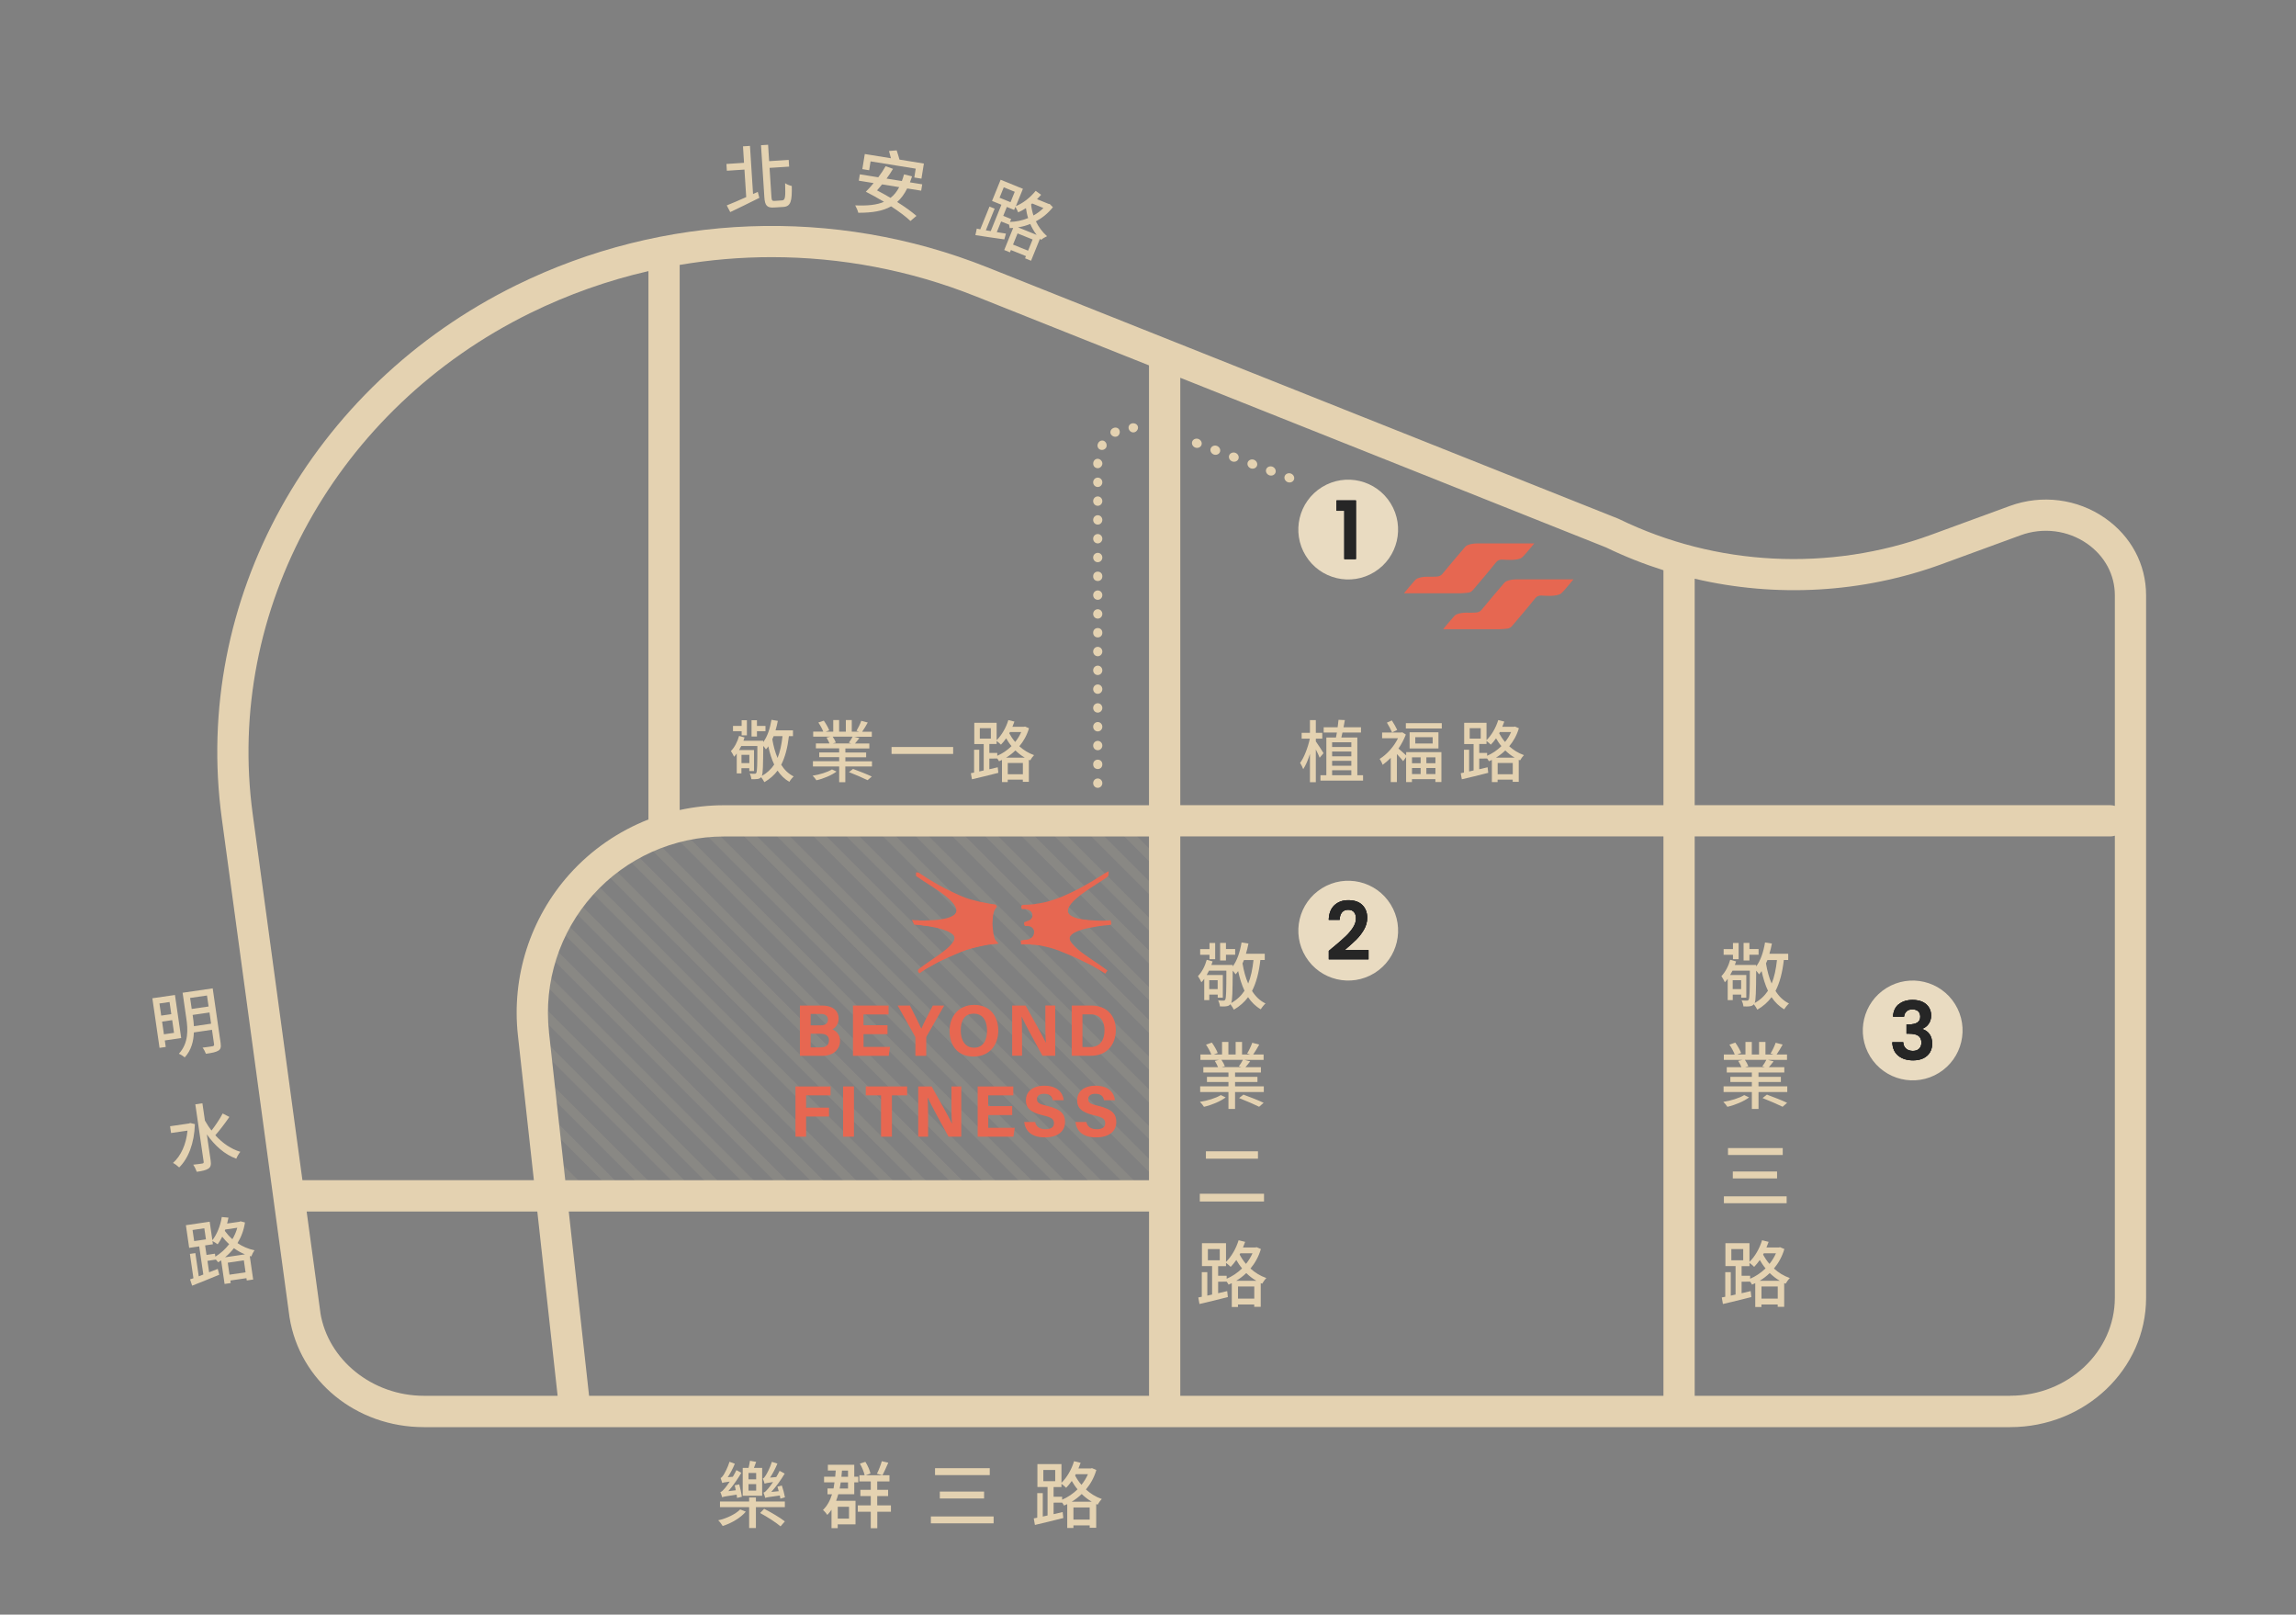 <?xml version="1.0" encoding="UTF-8"?>
<svg xmlns="http://www.w3.org/2000/svg" xmlns:xlink="http://www.w3.org/1999/xlink" viewBox="0 0 440.94 310">
  <rect x="0" y="0" width="440.94" height="310" fill="#808080" stroke="none"/>
  <defs>
    <style>
      .cls-1 {
        clip-path: url(#clippath);
      }

      .cls-2 {
        fill: none;
      }

      .cls-2, .cls-3, .cls-4, .cls-5, .cls-6, .cls-7, .cls-8 {
        stroke-width: 0px;
      }

      .cls-9 {
        opacity: .1;
      }

      .cls-3 {
        fill: #262626;
      }

      .cls-4 {
        fill: #e9dbc1;
      }

      .cls-5 {
        fill: #fff;
      }

      .cls-6 {
        fill: #e66751;
      }

      .cls-7 {
        fill: #e4d2b1;
      }

      .cls-8 {
        fill: #e76751;
      }
    </style>
    <clipPath id="clippath">
      <path class="cls-2" d="M223.94,157.7v72h-117.75l-3.73-29.57c-2.84-22.52,14.71-42.44,37.42-42.44h84.06Z"/>
    </clipPath>
  </defs>
  <g id="board">
    <rect class="cls-2" x=".47" y="0" width="440" height="310"/>
  </g>
  <g id="map">
    <g class="cls-9">
      <g class="cls-1">
        <g>
          <polygon class="cls-7" points="230.3 167.96 231.55 166.71 225 160.17 218.46 153.63 217.21 154.88 223.75 161.42 230.3 167.96"/>
          <polygon class="cls-7" points="233.46 164.8 234.71 163.55 228.16 157.01 221.62 150.46 220.37 151.72 226.91 158.26 233.46 164.8"/>
          <polygon class="cls-7" points="217.09 168.09 223.63 174.63 230.17 181.17 231.42 179.92 224.88 173.38 218.34 166.84 211.79 160.29 205.25 153.75 204 155 210.54 161.54 217.09 168.09"/>
          <polygon class="cls-7" points="221.5 163.68 214.95 157.13 208.41 150.59 207.16 151.84 213.7 158.38 220.25 164.93 226.79 171.47 233.33 178.01 234.58 176.76 228.04 170.22 221.5 163.68"/>
          <polygon class="cls-7" points="203.88 168.21 210.42 174.75 216.96 181.3 223.5 187.84 230.05 194.38 231.3 193.13 224.75 186.59 218.21 180.05 211.67 173.5 205.13 166.96 198.58 160.42 192.04 153.88 190.79 155.13 197.33 161.67 203.88 168.21"/>
          <polygon class="cls-7" points="221.37 176.89 214.83 170.34 208.29 163.8 201.74 157.26 195.2 150.72 193.95 151.97 200.49 158.51 207.04 165.05 213.58 171.59 220.12 178.14 226.66 184.68 233.21 191.22 234.46 189.97 227.91 183.43 221.37 176.89"/>
          <polygon class="cls-7" points="190.66 168.34 197.21 174.88 203.75 181.42 210.29 187.96 216.84 194.51 223.38 201.05 229.92 207.59 231.17 206.34 224.63 199.8 218.09 193.26 211.54 186.71 205 180.17 198.46 173.63 191.92 167.09 185.37 160.54 178.83 154 177.58 155.25 184.12 161.79 190.66 168.34"/>
          <polygon class="cls-7" points="221.25 190.1 214.7 183.55 208.16 177.01 201.62 170.47 195.08 163.93 188.53 157.38 181.99 150.84 180.74 152.09 187.28 158.63 193.83 165.18 200.37 171.72 206.91 178.26 213.45 184.8 220 191.35 226.54 197.89 233.08 204.43 234.33 203.18 227.79 196.64 221.25 190.1"/>
          <polygon class="cls-7" points="177.45 168.46 184 175 190.54 181.55 197.08 188.09 203.62 194.63 210.17 201.17 216.71 207.72 223.25 214.26 229.79 220.8 231.05 219.55 224.5 213.01 217.96 206.47 211.42 199.92 204.88 193.38 198.33 186.84 191.79 180.3 185.25 173.75 178.71 167.21 172.16 160.67 165.62 154.13 164.37 155.38 170.91 161.92 177.45 168.46"/>
          <polygon class="cls-7" points="221.12 203.31 214.58 196.76 208.04 190.22 201.49 183.68 194.95 177.14 188.41 170.59 181.87 164.05 175.32 157.51 168.78 150.97 167.53 152.22 174.07 158.76 180.61 165.3 187.16 171.84 193.7 178.39 200.24 184.93 206.79 191.47 213.33 198.01 219.87 204.56 226.41 211.1 232.96 217.64 234.21 216.39 227.66 209.85 221.12 203.31"/>
          <polygon class="cls-7" points="217.84 219.68 211.29 213.13 204.75 206.59 198.21 200.05 191.67 193.51 185.12 186.96 178.58 180.42 172.04 173.88 165.49 167.34 158.95 160.79 152.41 154.25 151.16 155.5 157.7 162.04 164.24 168.59 170.79 175.13 177.33 181.67 183.87 188.22 190.41 194.76 196.96 201.3 203.5 207.84 210.04 214.39 216.58 220.93 223.13 227.47 229.67 234.01 230.92 232.76 224.38 226.22 217.84 219.68"/>
          <polygon class="cls-7" points="221 216.52 214.45 209.97 207.91 203.43 201.37 196.89 194.83 190.35 188.28 183.8 181.74 177.26 175.2 170.72 168.66 164.18 162.11 157.63 155.57 151.09 154.32 152.34 160.86 158.88 167.4 165.43 173.95 171.97 180.49 178.51 187.03 185.05 193.57 191.6 200.12 198.14 206.66 204.68 213.2 211.22 219.74 217.77 226.29 224.31 232.83 230.85 234.08 229.6 227.54 223.06 221 216.52"/>
          <polygon class="cls-7" points="211.17 226.34 204.62 219.8 198.08 213.26 191.54 206.72 185 200.17 178.45 193.63 171.91 187.09 165.37 180.55 158.83 174 152.28 167.46 145.74 160.92 139.2 154.38 137.95 155.63 144.49 162.17 151.03 168.71 157.58 175.26 164.12 181.8 170.66 188.34 177.2 194.88 183.75 201.43 190.29 207.97 196.83 214.51 203.37 221.05 209.92 227.6 216.46 234.14 223 240.68 224.25 239.43 217.71 232.89 211.17 226.34"/>
          <polygon class="cls-7" points="214.33 223.18 207.79 216.64 201.24 210.1 194.7 203.56 188.16 197.01 181.62 190.47 175.07 183.93 168.53 177.39 161.99 170.84 155.45 164.3 148.9 157.76 142.36 151.22 141.11 152.47 147.65 159.01 154.19 165.55 160.74 172.09 167.28 178.64 173.82 185.18 180.36 191.72 186.91 198.27 193.45 204.81 199.99 211.35 206.53 217.89 213.08 224.44 219.62 230.98 226.16 237.52 227.41 236.27 220.87 229.73 214.33 223.18"/>
          <polygon class="cls-7" points="197.96 226.47 191.41 219.93 184.87 213.38 178.33 206.84 171.79 200.3 165.24 193.76 158.7 187.21 152.16 180.67 145.62 174.13 139.07 167.59 132.53 161.04 125.99 154.5 124.74 155.75 131.28 162.3 137.82 168.84 144.37 175.38 150.91 181.92 157.45 188.47 163.99 195.01 170.54 201.55 177.08 208.09 183.62 214.64 190.16 221.18 196.71 227.72 203.25 234.26 209.79 240.81 211.04 239.56 204.5 233.01 197.96 226.47"/>
          <polygon class="cls-7" points="201.12 223.31 194.58 216.77 188.03 210.22 181.49 203.68 174.95 197.14 168.4 190.6 161.86 184.05 155.32 177.51 148.78 170.97 142.23 164.43 135.69 157.88 129.15 151.34 127.9 152.59 134.44 159.13 140.98 165.68 147.53 172.22 154.07 178.76 160.61 185.31 167.15 191.85 173.7 198.39 180.24 204.93 186.78 211.48 193.32 218.02 199.87 224.56 206.41 231.1 212.95 237.65 214.2 236.39 207.66 229.85 201.12 223.31"/>
          <polygon class="cls-7" points="184.75 226.6 178.2 220.05 171.66 213.51 165.12 206.97 158.58 200.43 152.03 193.88 145.49 187.34 138.95 180.8 132.41 174.25 125.86 167.71 119.32 161.17 112.78 154.63 111.53 155.88 118.07 162.42 124.61 168.96 131.16 175.51 137.7 182.05 144.24 188.59 150.78 195.13 157.33 201.68 163.87 208.22 170.41 214.76 176.95 221.3 183.5 227.85 190.04 234.39 196.58 240.93 197.83 239.68 191.29 233.14 184.75 226.6"/>
          <polygon class="cls-7" points="187.91 223.43 181.36 216.89 174.82 210.35 168.28 203.81 161.74 197.26 155.19 190.72 148.65 184.18 142.11 177.64 135.57 171.09 129.02 164.55 122.48 158.01 115.94 151.47 114.69 152.72 121.23 159.26 127.77 165.8 134.32 172.35 140.86 178.89 147.4 185.43 153.94 191.97 160.49 198.52 167.03 205.06 173.57 211.6 180.11 218.14 186.66 224.69 193.2 231.23 199.74 237.77 200.99 236.52 194.45 229.98 187.91 223.43"/>
          <polygon class="cls-7" points="171.54 226.72 164.99 220.18 158.45 213.64 151.91 207.09 145.37 200.55 138.82 194.01 132.28 187.47 125.74 180.92 119.2 174.38 112.65 167.84 106.11 161.3 99.57 154.75 98.32 156 104.86 162.55 111.4 169.09 117.95 175.63 124.49 182.17 131.03 188.72 137.57 195.26 144.12 201.8 150.66 208.34 157.2 214.89 163.74 221.43 170.29 227.97 176.83 234.51 183.37 241.06 184.62 239.81 178.08 233.26 171.54 226.72"/>
          <polygon class="cls-7" points="174.7 223.56 168.15 217.02 161.61 210.48 155.07 203.93 148.53 197.39 141.98 190.85 135.44 184.3 128.9 177.76 122.36 171.22 115.81 164.68 109.27 158.13 102.73 151.59 101.48 152.84 108.02 159.39 114.56 165.93 121.11 172.47 127.65 179.01 134.19 185.56 140.73 192.1 147.28 198.64 153.82 205.18 160.36 211.73 166.9 218.27 173.45 224.81 179.99 231.35 186.53 237.9 187.78 236.65 181.24 230.1 174.7 223.56"/>
          <polygon class="cls-7" points="158.33 226.85 151.78 220.3 145.24 213.76 138.7 207.22 132.16 200.68 125.61 194.13 119.07 187.59 112.53 181.05 105.99 174.51 99.44 167.96 92.9 161.42 91.65 162.67 98.19 169.21 104.73 175.76 111.28 182.3 117.82 188.84 124.36 195.38 130.91 201.93 137.45 208.47 143.99 215.01 150.53 221.55 157.08 228.1 163.62 234.64 170.16 241.18 171.41 239.93 164.87 233.39 158.33 226.85"/>
          <polygon class="cls-7" points="161.49 223.69 154.94 217.14 148.4 210.6 141.86 204.06 135.32 197.52 128.77 190.97 122.23 184.43 115.69 177.89 109.15 171.35 102.6 164.8 96.06 158.26 94.81 159.51 101.35 166.05 107.9 172.6 114.44 179.14 120.98 185.68 127.52 192.22 134.07 198.77 140.61 205.31 147.15 211.85 153.69 218.39 160.24 224.94 166.78 231.48 173.32 238.02 174.57 236.77 168.03 230.23 161.49 223.69"/>
          <polygon class="cls-7" points="145.12 226.97 138.57 220.43 132.03 213.89 125.49 207.34 118.95 200.8 112.4 194.26 105.86 187.72 99.32 181.17 92.78 174.63 91.52 175.88 98.07 182.42 104.61 188.97 111.15 195.51 117.69 202.05 124.24 208.59 130.78 215.14 137.32 221.68 143.86 228.22 150.41 234.76 156.95 241.31 158.2 240.06 151.66 233.51 145.12 226.97"/>
          <polygon class="cls-7" points="148.28 223.81 141.73 217.27 135.19 210.73 128.65 204.18 122.11 197.64 115.56 191.1 109.02 184.56 102.48 178.01 95.94 171.47 94.69 172.72 101.23 179.26 107.77 185.81 114.31 192.35 120.86 198.89 127.4 205.43 133.94 211.98 140.48 218.52 147.03 225.06 153.57 231.6 160.11 238.15 161.36 236.9 154.82 230.35 148.28 223.81"/>
          <polygon class="cls-7" points="131.91 227.1 125.36 220.55 118.82 214.01 112.28 207.47 105.74 200.93 99.19 194.38 92.65 187.84 91.4 189.09 97.94 195.63 104.48 202.18 111.03 208.72 117.57 215.26 124.11 221.8 130.65 228.35 137.2 234.89 143.74 241.43 144.99 240.18 138.45 233.64 131.91 227.1"/>
          <polygon class="cls-7" points="135.07 223.94 128.52 217.39 121.98 210.85 115.44 204.31 108.9 197.77 102.35 191.22 95.81 184.68 94.56 185.93 101.1 192.47 107.64 199.02 114.19 205.56 120.73 212.1 127.27 218.64 133.82 225.19 140.36 231.73 146.9 238.27 148.15 237.02 141.61 230.48 135.07 223.94"/>
          <polygon class="cls-7" points="118.7 227.22 112.15 220.68 105.61 214.14 99.07 207.59 92.52 201.05 91.27 202.3 97.82 208.84 104.36 215.39 110.9 221.93 117.44 228.47 123.99 235.02 130.53 241.56 131.78 240.31 125.24 233.76 118.7 227.22"/>
          <polygon class="cls-7" points="121.86 224.06 115.31 217.52 108.77 210.98 102.23 204.43 95.69 197.89 94.43 199.14 100.98 205.68 107.52 212.23 114.06 218.77 120.6 225.31 127.15 231.85 133.69 238.4 134.94 237.15 128.4 230.6 121.86 224.06"/>
          <polygon class="cls-7" points="105.48 227.35 98.94 220.8 92.4 214.26 91.15 215.51 97.69 222.06 104.23 228.6 110.78 235.14 117.32 241.68 118.57 240.43 112.03 233.89 105.48 227.35"/>
          <polygon class="cls-7" points="108.65 224.19 102.1 217.64 95.56 211.1 94.31 212.35 100.85 218.89 107.39 225.44 113.94 231.98 120.48 238.52 121.73 237.27 115.19 230.73 108.65 224.19"/>
          <polygon class="cls-7" points="92.27 227.47 91.02 228.72 97.57 235.27 104.11 241.81 105.36 240.56 98.82 234.01 92.27 227.47"/>
          <polygon class="cls-7" points="95.43 224.31 94.18 225.56 100.73 232.11 107.27 238.65 108.52 237.4 101.98 230.85 95.43 224.31"/>
        </g>
      </g>
    </g>
    <g>
      <g>
        <path class="cls-7" d="M145.53,36.84l.3,1.15c-1.93.97-4.03,1.99-5.59,2.73l-.67-1.28c.96-.38,2.31-.96,3.74-1.6l-.34-5.28-3.38.22-.08-1.3,3.38-.22-.2-3.16,1.34-.09.59,9.24.91-.41ZM150.25,38.46c.57-.04.61-.7.53-3.29.34.25.93.47,1.28.54.06,2.89-.18,3.93-1.62,4.02l-1.77.11c-1.36.09-1.78-.36-1.88-2.01l-.64-9.95,1.36-.09.2,3.15,3.76-.24.08,1.29-3.76.24.36,5.54c.05.71.14.83.63.8l1.48-.1Z"/>
        <path class="cls-7" d="M174.22,36.18c-.54,1.08-1.16,1.93-1.92,2.6,1.46.92,2.79,1.87,3.7,2.67l-1.15.98c-.86-.82-2.2-1.83-3.72-2.81-1.59.91-3.63,1.24-6.3,1.23-.07-.35-.37-1.04-.59-1.42,2.32.1,4.12-.07,5.53-.68-1.18-.71-2.39-1.38-3.49-1.94.46-.46.99-1.03,1.5-1.66l-2.85-.46.2-1.22,3.54.57c.54-.71,1.03-1.45,1.41-2.13l1.42.51c-.35.61-.78,1.25-1.24,1.87l2.94.47c.15-.39.29-.83.42-1.28l1.54.38c-.14.4-.27.79-.41,1.15l2.36.38-.2,1.22-2.7-.43ZM166.91,32.68l-1.3-.21.47-2.9,5.02.81c-.11-.44-.25-.98-.37-1.39l1.47-.12c.18.55.41,1.26.54,1.77l4.69.76-.47,2.9-1.37-.22.27-1.7-8.67-1.4-.27,1.7ZM169.4,35.4c-.34.41-.65.8-.97,1.15.85.45,1.74.93,2.59,1.44.68-.52,1.21-1.19,1.67-2.06l-3.29-.53Z"/>
        <path class="cls-7" d="M202.2,39.79c-.95,1.19-2.07,2.08-3.26,2.71.5,1.03,1.19,2.01,2.14,2.85-.32.13-.87.46-1.14.7l-.22-.21-1.71,4.22-1.15-.47.17-.42-2.89-1.17-.18.45-1.1-.45,1.72-4.24c-.23.01-.45.03-.68.03-.01-.19-.06-.43-.12-.67h0s-1.52-.6-1.52-.6l-.83,2.05,1.76.28-.31,1.11c-1.96-.27-4.03-.58-5.56-.82l.27-1.25c.21.04.43.08.67.14l1.77-4.37.99.4-1.69,4.16.94.15,2.05-5.06-1.8-.73,1.65-4.07,4.28,1.74-1.35,3.32c1.36-.55,2.74-1.62,3.8-2.93l1.05.76c-.25.29-.52.57-.79.84l2.21.9.23.03.63.63ZM191.96,37.96l2.11.86.81-2-2.11-.86-.81,2ZM193.97,42.6c1.14-.02,2.34-.26,3.48-.73-.22-.66-.33-1.3-.42-1.91-.5.33-1.01.6-1.49.81-.1-.27-.35-.73-.54-1.05l-.24.58-1.4-.57-.69,1.71,1.52.62-.22.53ZM197.44,48.13l.87-2.15-2.89-1.17-.87,2.15,2.89,1.17ZM199.09,45.1c-.52-.66-.92-1.39-1.23-2.1-.76.31-1.56.53-2.35.65l3.58,1.45ZM198.23,39.06l-.21.19c.07.68.21,1.38.45,2.12.7-.38,1.35-.86,1.92-1.43l-2.17-.88Z"/>
      </g>
      <g>
        <path class="cls-7" d="M31.65,199.76l.18,1.25-1.19.17-1.38-9.52,4.34-.63,1.2,8.27-3.15.46ZM30.62,192.66l.34,2.33,1.94-.28-.34-2.33-1.94.28ZM33.42,198.3l-.35-2.44-1.94.28.35,2.44,1.94-.28ZM42.37,200.31c.11.73,0,1.15-.45,1.41-.45.29-1.21.43-2.37.6-.12-.34-.41-.89-.65-1.18.84-.09,1.68-.23,1.93-.27.23-.05.32-.15.28-.39l-.4-2.77-3.48.51c-.05,1.68-.49,3.42-1.76,4.8-.23-.22-.79-.59-1.12-.71,1.91-2.06,1.74-4.7,1.43-6.8l-.71-4.91,5.78-.84,1.53,10.56ZM36.51,191.6l.31,2.11,3.24-.47-.31-2.11-3.24.47ZM40.54,196.54l-.31-2.15-3.24.47.07.46c.08.54.15,1.11.18,1.7l3.31-.48Z"/>
        <path class="cls-7" d="M37.43,215.82c-.12,3.74-1.29,6.62-3.02,8.32-.27-.27-.84-.7-1.19-.86,1.52-1.35,2.53-3.54,2.79-6.21l-3.16.46-.19-1.3,3.63-.53.23-.09.91.21ZM44.04,214.46c-.81,1.18-1.84,2.54-2.69,3.5,1.35,1.49,3.02,2.65,4.81,3.18-.27.31-.63.9-.78,1.32-2.22-.79-4.14-2.51-5.66-4.68l.74,5.06c.11.79,0,1.23-.43,1.52-.44.3-1.16.47-2.24.62-.13-.38-.43-1.01-.69-1.37.78-.07,1.5-.18,1.74-.22.22-.03.31-.12.27-.35l-1.6-11.02,1.36-.2.48,3.31c.37.67.79,1.32,1.27,1.92.76-.97,1.62-2.26,2.14-3.27l1.3.67Z"/>
        <path class="cls-7" d="M47.05,234.68c-.22,1.5-.73,2.84-1.44,3.99.96.64,2.05,1.13,3.28,1.38-.22.27-.51.84-.63,1.18l-.29-.07.65,4.5-1.23.18-.06-.44-3.09.45.07.49-1.18.17-.66-4.53c-.19.13-.37.25-.57.37-.11-.15-.28-.34-.44-.52h0s-1.62.25-1.62.25l.32,2.19,1.66-.65.29,1.12c-1.83.76-3.77,1.54-5.21,2.1l-.4-1.21c.2-.07.42-.15.65-.22l-.68-4.67,1.05-.15.65,4.45.88-.34-.79-5.4-1.93.28-.63-4.35,4.57-.67.52,3.55c.89-1.16,1.55-2.79,1.8-4.45l1.29.12c-.07.38-.16.76-.26,1.13l2.36-.34.21-.09.87.23ZM37.29,238.28l2.26-.33-.31-2.13-2.26.33.31,2.13ZM41.37,241.26c.97-.59,1.89-1.41,2.64-2.39-.52-.46-.94-.95-1.33-1.43-.26.53-.57,1.03-.88,1.46-.22-.18-.67-.45-1-.63l.09.62-1.5.22.27,1.83,1.62-.24.08.57ZM43.26,236.05l-.09.27c.41.55.88,1.09,1.46,1.6.41-.68.73-1.42.94-2.2l-2.31.34ZM47.05,240.83c-.78-.31-1.49-.73-2.13-1.19-.5.65-1.08,1.25-1.7,1.75l3.82-.56ZM47.16,244.28l-.33-2.3-3.09.45.33,2.3,3.09-.45Z"/>
      </g>
      <g>
        <path class="cls-7" d="M209.94,150.36c0,.5.39.9.88.9s.88-.4.88-.9-.39-.9-.88-.9-.88.4-.88.9Z"/>
        <ellipse class="cls-7" cx="210.82" cy="146.75" rx=".88" ry=".9"/>
        <path class="cls-7" d="M209.94,143.14c0,.5.39.9.88.9s.88-.4.88-.9-.39-.9-.88-.9-.88.4-.88.9Z"/>
        <path class="cls-7" d="M209.94,139.53c0,.5.39.9.88.9s.88-.4.88-.9-.39-.9-.88-.9-.88.4-.88.9Z"/>
        <path class="cls-7" d="M209.94,135.92c0,.5.39.9.88.9s.88-.4.88-.9-.39-.9-.88-.9-.88.4-.88.9Z"/>
        <path class="cls-7" d="M209.94,132.31c0,.5.39.9.88.9s.88-.4.88-.9-.39-.9-.88-.9-.88.4-.88.9Z"/>
        <path class="cls-7" d="M209.94,128.7c0,.5.39.9.88.9s.88-.4.88-.9-.39-.9-.88-.9-.88.4-.88.9Z"/>
        <path class="cls-7" d="M209.94,125.09c0,.5.39.9.88.9s.88-.4.88-.9-.39-.9-.88-.9-.88.4-.88.9Z"/>
        <ellipse class="cls-7" cx="210.82" cy="121.48" rx=".88" ry=".9"/>
        <path class="cls-7" d="M209.94,117.87c0,.5.39.9.88.9s.88-.4.88-.9-.39-.9-.88-.9-.88.4-.88.9Z"/>
        <path class="cls-7" d="M209.94,114.26c0,.5.39.9.88.9s.88-.4.88-.9-.39-.9-.88-.9-.88.4-.88.9Z"/>
        <ellipse class="cls-7" cx="210.82" cy="110.65" rx=".88" ry=".9"/>
        <path class="cls-7" d="M209.94,107.04c0,.5.39.9.88.9s.88-.4.88-.9-.39-.9-.88-.9-.88.4-.88.9Z"/>
        <path class="cls-7" d="M209.94,103.43c0,.5.39.9.88.9s.88-.4.88-.9-.39-.9-.88-.9-.88.4-.88.9Z"/>
        <path class="cls-7" d="M209.94,99.82c0,.5.39.9.88.9s.88-.4.88-.9-.39-.9-.88-.9-.88.4-.88.9Z"/>
        <path class="cls-7" d="M209.94,96.21c0,.5.39.9.88.9s.88-.4.88-.9-.39-.9-.88-.9-.88.4-.88.9Z"/>
        <path class="cls-7" d="M209.94,92.6c0,.5.39.9.88.9s.88-.4.88-.9-.39-.9-.88-.9-.88.4-.88.9Z"/>
        <path class="cls-7" d="M209.95,88.96c-.03.56.38.92.86.93.49.01.87-.43.9-.87,0-.45-.34-.86-.81-.93-.49-.07-.94.32-.95.87Z"/>
        <path class="cls-7" d="M210.89,85.1c-.28.51-.03,1.08.42,1.23.47.16.93-.06,1.14-.42.17-.38.09-.87-.31-1.18-.37-.29-1-.16-1.25.36Z"/>
        <path class="cls-7" d="M213.75,82.21c-.52.26-.64.88-.34,1.26.31.39.8.48,1.18.29.36-.21.57-.68.4-1.15-.15-.45-.73-.68-1.24-.4Z"/>
        <path class="cls-7" d="M217.63,81.26c-.56,0-.96.45-.89.94.07.48.47.82.91.82.44,0,.84-.36.9-.84.05-.48-.35-.92-.91-.91Z"/>
      </g>
      <g>
        <path class="cls-6" d="M280.62,113.9c.42,0,.84-.07,1.24-.1.38-.02.73-.19.98-.48,1.5-1.77,3.02-3.53,4.46-5.35.27-.35.7-.55,1.14-.53,1.12.05,2.34.17,3.44-.18.2-.06.39-.19.54-.34.6-.6,1.13-1.27,1.68-1.92.18-.21.36-.43.56-.67h-.21c-3.52,0-7.05,0-10.57,0-.69,0-1.39.06-2.04.33-.19.08-.35.21-.48.36-1.48,1.7-2.92,3.44-4.36,5.17-.23.28-.56.45-.92.49-1.28.15-2.63-.16-3.88.38-.18.08-.33.2-.46.35-.7.78-1.36,1.59-2.03,2.39-.02.02-.04.06-.06.1h.18c3.6,0,7.2,0,10.8,0Z"/>
        <path class="cls-6" d="M288.14,120.8c.42,0,.84-.07,1.24-.1.38-.02.73-.19.98-.48,1.5-1.77,3.02-3.53,4.46-5.35.27-.35.7-.55,1.14-.53,1.12.05,2.34.17,3.44-.18.2-.06.39-.19.54-.34.6-.6,1.13-1.27,1.68-1.92.18-.21.36-.43.56-.67h-.21c-3.52,0-7.05,0-10.57,0-.69,0-1.39.06-2.04.33-.19.08-.35.21-.48.36-1.48,1.7-2.92,3.44-4.36,5.17-.23.28-.56.45-.92.49-1.28.15-2.63-.16-3.88.38-.18.08-.33.2-.46.35-.7.78-1.36,1.59-2.03,2.39-.02.02-.04.06-.06.1h.18c3.6,0,7.2,0,10.8,0Z"/>
      </g>
      <g>
        <circle class="cls-4" cx="258.92" cy="101.66" r="9.58" transform="translate(-14.81 151.14) rotate(-31.68)"/>
        <g>
          <path class="cls-5" d="M256.68,98.07v-1.99h3.72v11.26h-2.23v-9.27h-1.5Z"/>
          <g>
            <path class="cls-3" d="M256.68,98.07v-1.99h3.72v11.26h-2.23v-9.27h-1.5Z"/>
            <path class="cls-3" d="M256.68,98.07v-1.99h3.72v11.26h-2.23v-9.27h-1.5Z"/>
            <path class="cls-3" d="M256.68,98.07v-1.99h3.72v11.26h-2.23v-9.27h-1.5Z"/>
          </g>
        </g>
      </g>
      <g>
        <circle class="cls-4" cx="258.92" cy="178.67" r="9.58" transform="translate(-55.25 162.61) rotate(-31.68)"/>
        <g>
          <path class="cls-5" d="M255.99,181.9c.99-.82,1.78-1.51,2.36-2.06.59-.55,1.08-1.12,1.47-1.72.39-.6.59-1.18.59-1.76,0-.53-.12-.94-.37-1.24-.25-.3-.63-.45-1.14-.45s-.91.17-1.19.52c-.28.34-.42.82-.43,1.41h-2.1c.04-1.24.41-2.17,1.1-2.81s1.58-.96,2.65-.96c1.17,0,2.08.31,2.7.93.63.62.94,1.44.94,2.46,0,.8-.22,1.57-.65,2.3s-.93,1.37-1.48,1.91c-.56.54-1.28,1.19-2.18,1.96h4.56v1.79h-7.63v-1.61l.8-.68Z"/>
          <g>
            <path class="cls-3" d="M255.99,181.9c.99-.82,1.78-1.51,2.36-2.06.59-.55,1.08-1.12,1.47-1.72.39-.6.59-1.18.59-1.76,0-.53-.12-.94-.37-1.24-.25-.3-.63-.45-1.14-.45s-.91.17-1.19.52c-.28.34-.42.82-.43,1.41h-2.1c.04-1.24.41-2.17,1.1-2.81s1.58-.96,2.65-.96c1.17,0,2.08.31,2.7.93.63.62.94,1.44.94,2.46,0,.8-.22,1.57-.65,2.3s-.93,1.37-1.48,1.91c-.56.54-1.28,1.19-2.18,1.96h4.56v1.79h-7.63v-1.61l.8-.68Z"/>
            <path class="cls-3" d="M255.99,181.9c.99-.82,1.78-1.51,2.36-2.06.59-.55,1.08-1.12,1.47-1.72.39-.6.59-1.18.59-1.76,0-.53-.12-.94-.37-1.24-.25-.3-.63-.45-1.14-.45s-.91.17-1.19.52c-.28.34-.42.82-.43,1.41h-2.1c.04-1.24.41-2.17,1.1-2.81s1.58-.96,2.65-.96c1.17,0,2.08.31,2.7.93.63.62.94,1.44.94,2.46,0,.8-.22,1.57-.65,2.3s-.93,1.37-1.48,1.91c-.56.54-1.28,1.19-2.18,1.96h4.56v1.79h-7.63v-1.61l.8-.68Z"/>
            <path class="cls-3" d="M255.99,181.9c.99-.82,1.78-1.51,2.36-2.06.59-.55,1.08-1.12,1.47-1.72.39-.6.59-1.18.59-1.76,0-.53-.12-.94-.37-1.24-.25-.3-.63-.45-1.14-.45s-.91.17-1.19.52c-.28.34-.42.82-.43,1.41h-2.1c.04-1.24.41-2.17,1.1-2.81s1.58-.96,2.65-.96c1.17,0,2.08.31,2.7.93.63.62.94,1.44.94,2.46,0,.8-.22,1.57-.65,2.3s-.93,1.37-1.48,1.91c-.56.54-1.28,1.19-2.18,1.96h4.56v1.79h-7.63v-1.61l.8-.68Z"/>
          </g>
        </g>
      </g>
      <g>
        <circle class="cls-4" cx="367.33" cy="197.82" r="9.58" transform="translate(-49.16 222.41) rotate(-31.68)"/>
        <g>
          <path class="cls-5" d="M364.65,192.82c.67-.56,1.56-.84,2.67-.84.75,0,1.4.13,1.93.39.54.26.94.62,1.21,1.07.27.45.41.96.41,1.52,0,.65-.17,1.2-.5,1.65-.33.45-.73.75-1.2.9v.06c.6.18,1.06.51,1.4.99.33.47.5,1.08.5,1.82,0,.62-.14,1.17-.42,1.65-.28.48-.7.86-1.25,1.14-.55.27-1.21.41-1.99.41-1.16,0-2.11-.29-2.84-.88-.73-.59-1.12-1.45-1.16-2.6h2.1c.02.5.19.91.52,1.21.32.3.77.46,1.34.46.53,0,.93-.15,1.21-.44.28-.29.42-.67.42-1.14,0-.62-.2-1.06-.59-1.33-.39-.27-1-.4-1.82-.4h-.45v-1.78h.45c1.46,0,2.19-.49,2.19-1.47,0-.44-.13-.79-.39-1.04-.26-.25-.64-.37-1.14-.37s-.86.13-1.12.39-.42.59-.46,1h-2.12c.05-1.03.42-1.83,1.09-2.39Z"/>
          <g>
            <path class="cls-3" d="M364.65,192.82c.67-.56,1.56-.84,2.67-.84.75,0,1.4.13,1.93.39.54.26.94.62,1.21,1.07.27.45.41.96.41,1.52,0,.65-.17,1.2-.5,1.65-.33.45-.73.75-1.2.9v.06c.6.18,1.06.51,1.4.99.33.47.5,1.08.5,1.82,0,.62-.14,1.17-.42,1.65-.28.48-.7.86-1.25,1.14-.55.27-1.21.41-1.99.41-1.16,0-2.11-.29-2.84-.88-.73-.59-1.12-1.45-1.16-2.6h2.1c.02.5.19.91.52,1.21.32.3.77.46,1.34.46.53,0,.93-.15,1.21-.44.28-.29.42-.67.42-1.14,0-.62-.2-1.06-.59-1.33-.39-.27-1-.4-1.82-.4h-.45v-1.78h.45c1.46,0,2.19-.49,2.19-1.47,0-.44-.13-.79-.39-1.04-.26-.25-.64-.37-1.14-.37s-.86.13-1.12.39-.42.59-.46,1h-2.12c.05-1.03.42-1.83,1.09-2.39Z"/>
            <path class="cls-3" d="M364.65,192.82c.67-.56,1.56-.84,2.67-.84.75,0,1.4.13,1.93.39.54.26.94.62,1.21,1.07.27.45.41.96.41,1.52,0,.65-.17,1.2-.5,1.65-.33.45-.73.75-1.2.9v.06c.6.18,1.06.51,1.4.99.33.47.5,1.08.5,1.82,0,.62-.14,1.17-.42,1.65-.28.48-.7.86-1.25,1.14-.55.27-1.21.41-1.99.41-1.16,0-2.11-.29-2.84-.88-.73-.59-1.12-1.45-1.16-2.6h2.1c.02.5.19.91.52,1.21.32.3.77.46,1.34.46.53,0,.93-.15,1.21-.44.28-.29.42-.67.42-1.14,0-.62-.2-1.06-.59-1.33-.39-.27-1-.4-1.82-.4h-.45v-1.78h.45c1.46,0,2.19-.49,2.19-1.47,0-.44-.13-.79-.39-1.04-.26-.25-.64-.37-1.14-.37s-.86.13-1.12.39-.42.59-.46,1h-2.12c.05-1.03.42-1.83,1.09-2.39Z"/>
            <path class="cls-3" d="M364.65,192.82c.67-.56,1.56-.84,2.67-.84.75,0,1.4.13,1.93.39.54.26.94.62,1.21,1.07.27.45.41.96.41,1.52,0,.65-.17,1.2-.5,1.65-.33.45-.73.75-1.2.9v.06c.6.18,1.06.51,1.4.99.33.47.5,1.08.5,1.82,0,.62-.14,1.17-.42,1.65-.28.48-.7.86-1.25,1.14-.55.27-1.21.41-1.99.41-1.16,0-2.11-.29-2.84-.88-.73-.59-1.12-1.45-1.16-2.6h2.1c.02.5.19.91.52,1.21.32.3.77.46,1.34.46.53,0,.93-.15,1.21-.44.28-.29.42-.67.42-1.14,0-.62-.2-1.06-.59-1.33-.39-.27-1-.4-1.82-.4h-.45v-1.78h.45c1.46,0,2.19-.49,2.19-1.47,0-.44-.13-.79-.39-1.04-.26-.25-.64-.37-1.14-.37s-.86.13-1.12.39-.42.59-.46,1h-2.12c.05-1.03.42-1.83,1.09-2.39Z"/>
          </g>
        </g>
      </g>
      <path class="cls-7" d="M404.28,99.48c-5.31-3.71-12.15-4.59-18.3-2.34l-15.13,5.54c-19.49,7.13-41.33,6.03-59.9-3.02-.07-.03-.13-.06-.2-.09l-121.19-48.27c-29.27-11.66-62.22-10.4-90.4,3.45-39.51,19.42-62.25,60.55-56.57,102.36l13.01,95.79c1.95,12.22,12.8,21.1,25.79,21.1h304.67c14.39,0,26.09-11.14,26.09-24.82V114.29c0-5.92-2.87-11.32-7.87-14.81ZM372.91,108.31l15.13-5.54c4.31-1.58,9.09-.97,12.8,1.62,3.37,2.36,5.31,5.96,5.31,9.9v40.44c-.27-.08-.56-.14-.86-.14h-79.83v-43.48c15.61,3.66,32.2,2.78,47.46-2.8ZM319.46,109.48v45.11h-92.79v-82.06l81.76,32.57c3.58,1.74,7.27,3.19,11.03,4.38ZM113.13,267.98l-3.9-35.38h111.44v35.38h-107.53ZM105.43,198.11c-1.05-9.54,2.02-19.11,8.42-26.26,6.4-7.15,15.58-11.25,25.18-11.25h81.63v66h-112.1l-3.14-28.49ZM226.67,160.59h92.79v107.39h-92.79v-107.39ZM148.21,49.37c13.26,0,26.55,2.49,39.12,7.5l33.33,13.28v84.45h-81.63c-2.88,0-5.73.32-8.5.92V50.86c5.84-.99,11.76-1.49,17.68-1.49ZM101.8,60.12c7.29-3.58,14.92-6.28,22.73-8.07v105.28c-5.74,2.25-10.95,5.82-15.15,10.5-7.54,8.42-11.16,19.69-9.92,30.93l3.07,27.83h-44.45l-9.55-70.3c-5.33-39.24,16.08-77.89,53.27-96.17ZM61.53,252.01l-2.64-19.41h44.3l3.9,35.38h-25.71c-9.87,0-18.41-6.9-19.86-15.97ZM386.06,267.98h-60.6v-107.39h79.83c.3,0,.59-.06.86-.14v88.7c0,10.38-9.01,18.82-20.09,18.82Z"/>
      <g>
        <path class="cls-7" d="M342.58,184.33c-.28,2.38-.78,4.34-1.6,5.92.66,1.05,1.5,1.88,2.59,2.41-.29.25-.71.77-.91,1.12-.99-.57-1.79-1.36-2.44-2.33-.7.95-1.61,1.75-2.73,2.4-.11-.25-.43-.74-.67-1.04-.2.24-.43.34-.73.38-.32.06-.8.04-1.27.04-.03-.34-.17-.84-.35-1.16.42.04.81.04,1.02.04.17,0,.25-.03.35-.2.17-.28.21-1.64.21-5.55h-3.33c-.14.29-.29.56-.45.83h3.1v4.36h-.98v-.59h-1.62v1.06h-.97v-4.1c-.18.25-.35.48-.55.67-.11-.27-.45-.9-.66-1.18.76-.77,1.36-1.93,1.69-3.14l1.13.31c-.07.22-.15.45-.24.69h4.09v.29c.88-1.16,1.41-2.83,1.71-4.62l1.32.21c-.13.67-.28,1.33-.48,1.96h3.61v1.2h-.85ZM332.81,183.31h-1.79v-1.09h1.79v-1.18h1.09v3.12h-1.09v-.85ZM332.76,188.19v1.71h1.62v-1.71h-1.62ZM335.97,184.41h-1.12v-3.38h1.12v1.18h1.76v1.09h-1.76v1.11ZM339.53,190.21c-.53-1.11-.91-2.38-1.22-3.77-.14.22-.31.43-.49.63-.11-.18-.32-.45-.55-.71-.03,4.09-.06,5.63-.29,6.21,1.09-.6,1.92-1.39,2.55-2.35ZM339.43,184.33c-.1.22-.18.45-.28.64.24,1.42.59,2.73,1.09,3.87.52-1.26.83-2.76,1.02-4.51h-1.83Z"/>
        <path class="cls-7" d="M335.91,210.69c-.98.76-2.73,1.48-4.17,1.81-.18-.28-.52-.71-.78-.95,1.41-.21,3.11-.73,4.01-1.3l.95.45ZM343.24,208.57v1.09h-5.52v3.25h-1.28v-3.25h-5.43v-1.09h5.43v-.84h-4.13v-.98h4.13v-.84h-4.82v-1.02h2.82c-.14-.35-.38-.84-.62-1.2l.81-.2h-3.57v-1.04h2.09c-.21-.55-.63-1.32-1.02-1.89l1.13-.39c.43.6.92,1.46,1.12,2l-.74.28h1.57v-2.41h1.22v2.41h1.39v-2.41h1.23v2.41h1.53l-.55-.18c.34-.56.77-1.44.98-2.07l1.34.35c-.38.69-.8,1.39-1.16,1.9h2v1.04h-3.67l1.09.28c-.31.42-.63.8-.91,1.12h2.97v1.02h-4.96v.84h4.3v.98h-4.3v.84h5.52ZM335.1,203.48c.28.39.55.91.66,1.23l-.63.17h3.82l-.5-.15c.27-.35.59-.88.78-1.25h-4.13ZM339.33,210.16c1.23.45,2.94,1.12,3.88,1.57l-.87.76c-.87-.43-2.58-1.18-3.85-1.67l.84-.66Z"/>
        <path class="cls-7" d="M343.12,229.69v1.32h-12.05v-1.32h12.05ZM342.37,220.42v1.33h-10.51v-1.33h10.51ZM341.28,224.92v1.33h-8.5v-1.33h8.5Z"/>
        <path class="cls-7" d="M342.68,239.81c-.43,1.46-1.13,2.7-2,3.74.85.77,1.86,1.41,3.05,1.83-.25.24-.63.76-.8,1.08l-.28-.11v4.55h-1.25v-.45h-3.12v.49h-1.19v-4.58c-.21.1-.41.2-.62.28-.08-.17-.22-.38-.36-.57h0s-1.64.01-1.64.01v2.21l1.74-.41.13,1.15c-1.92.49-3.95.98-5.46,1.33l-.22-1.26c.21-.04.43-.08.67-.13v-4.72h1.06v4.5l.92-.21v-5.46h-1.95v-4.4h4.62v3.59c1.05-1.02,1.93-2.54,2.42-4.15l1.26.31c-.13.36-.27.73-.42,1.08h2.38l.22-.06.83.35ZM332.5,241.97h2.28v-2.16h-2.28v2.16ZM336.11,245.51c1.05-.45,2.07-1.12,2.96-1.99-.45-.53-.8-1.08-1.11-1.61-.34.49-.71.94-1.08,1.32-.2-.21-.6-.55-.9-.77v.63h-1.51v1.85h1.64v.57ZM341.8,245.9c-.73-.42-1.37-.94-1.93-1.48-.59.57-1.25,1.08-1.93,1.48h3.87ZM341.41,249.33v-2.33h-3.12v2.33h3.12ZM338.73,240.62l-.13.25c.32.6.71,1.21,1.22,1.79.5-.62.92-1.3,1.25-2.04h-2.34Z"/>
      </g>
      <g>
        <path class="cls-7" d="M242.05,184.33c-.28,2.38-.78,4.34-1.6,5.92.66,1.05,1.5,1.88,2.59,2.41-.29.25-.71.77-.91,1.12-.99-.57-1.79-1.36-2.44-2.33-.7.95-1.61,1.75-2.73,2.4-.11-.25-.43-.74-.67-1.04-.2.24-.43.34-.73.38-.32.06-.8.04-1.27.04-.03-.34-.17-.84-.35-1.16.42.04.81.04,1.02.04.17,0,.25-.03.35-.2.17-.28.21-1.64.21-5.55h-3.33c-.14.29-.29.56-.45.83h3.1v4.36h-.98v-.59h-1.62v1.06h-.97v-4.1c-.18.25-.35.48-.55.67-.11-.27-.45-.9-.66-1.18.76-.77,1.36-1.93,1.69-3.14l1.13.31c-.07.22-.15.45-.24.69h4.09v.29c.88-1.16,1.41-2.83,1.71-4.62l1.32.21c-.13.67-.28,1.33-.48,1.96h3.61v1.2h-.85ZM232.28,183.31h-1.79v-1.09h1.79v-1.18h1.09v3.12h-1.09v-.85ZM232.23,188.19v1.71h1.62v-1.71h-1.62ZM235.44,184.41h-1.12v-3.38h1.12v1.18h1.77v1.09h-1.77v1.11ZM239,190.21c-.53-1.11-.91-2.38-1.22-3.77-.14.22-.31.43-.49.63-.11-.18-.32-.45-.55-.71-.03,4.09-.06,5.63-.29,6.21,1.09-.6,1.92-1.39,2.55-2.35ZM238.9,184.33c-.1.22-.18.45-.28.64.24,1.42.59,2.73,1.09,3.87.52-1.26.83-2.76,1.02-4.51h-1.83Z"/>
        <path class="cls-7" d="M235.39,210.69c-.98.76-2.73,1.48-4.17,1.81-.18-.28-.52-.71-.78-.95,1.41-.21,3.11-.73,4.01-1.3l.95.45ZM242.71,208.57v1.09h-5.52v3.25h-1.27v-3.25h-5.43v-1.09h5.43v-.84h-4.13v-.98h4.13v-.84h-4.82v-1.02h2.82c-.14-.35-.38-.84-.62-1.2l.81-.2h-3.57v-1.04h2.09c-.21-.55-.63-1.32-1.02-1.89l1.13-.39c.43.6.92,1.46,1.12,2l-.74.28h1.57v-2.41h1.22v2.41h1.39v-2.41h1.23v2.41h1.53l-.55-.18c.34-.56.77-1.44.98-2.07l1.34.35c-.38.69-.8,1.39-1.16,1.9h2v1.04h-3.67l1.09.28c-.31.42-.63.8-.91,1.12h2.97v1.02h-4.96v.84h4.3v.98h-4.3v.84h5.52ZM234.57,203.48c.28.39.55.91.66,1.23l-.63.17h3.82l-.5-.15c.27-.35.59-.88.78-1.25h-4.13ZM238.8,210.16c1.23.45,2.94,1.12,3.88,1.57l-.87.76c-.87-.43-2.58-1.18-3.85-1.67l.84-.66Z"/>
        <path class="cls-7" d="M242.75,229.19v1.49h-12.33v-1.49h12.33ZM241.59,221.04v1.42h-10v-1.42h10Z"/>
        <path class="cls-7" d="M242.15,239.81c-.43,1.46-1.13,2.7-2,3.74.85.77,1.86,1.41,3.05,1.83-.25.24-.63.76-.8,1.08l-.28-.11v4.55h-1.25v-.45h-3.12v.49h-1.19v-4.58c-.21.1-.41.2-.62.28-.08-.17-.22-.38-.36-.57h0s-1.64.01-1.64.01v2.21l1.74-.41.13,1.15c-1.92.49-3.95.98-5.46,1.33l-.22-1.26c.21-.04.43-.08.67-.13v-4.72h1.06v4.5l.92-.21v-5.46h-1.95v-4.4h4.62v3.59c1.05-1.02,1.93-2.54,2.42-4.15l1.26.31c-.13.36-.27.73-.42,1.08h2.38l.22-.06.83.35ZM231.97,241.97h2.28v-2.16h-2.28v2.16ZM235.58,245.51c1.05-.45,2.07-1.12,2.96-1.99-.45-.53-.8-1.08-1.11-1.61-.34.49-.71.94-1.08,1.32-.2-.21-.6-.55-.9-.77v.63h-1.51v1.85h1.64v.57ZM241.27,245.9c-.73-.42-1.37-.94-1.93-1.48-.59.57-1.25,1.08-1.93,1.48h3.87ZM240.88,249.33v-2.33h-3.12v2.33h3.12ZM238.2,240.62l-.13.25c.32.6.71,1.21,1.22,1.79.5-.62.92-1.3,1.25-2.04h-2.34Z"/>
      </g>
      <g>
        <path class="cls-7" d="M151.51,141.33c-.26,2.21-.73,4.03-1.48,5.5.61.97,1.39,1.74,2.4,2.24-.27.23-.66.71-.84,1.04-.92-.53-1.66-1.26-2.26-2.16-.65.88-1.5,1.62-2.54,2.22-.1-.23-.4-.69-.62-.96-.18.22-.4.31-.68.35-.3.05-.74.04-1.18.04-.03-.31-.16-.78-.33-1.08.39.04.75.04.95.04.16,0,.23-.03.32-.18.16-.26.2-1.52.2-5.15h-3.09c-.13.27-.27.52-.42.77h2.87v4.04h-.91v-.55h-1.51v.99h-.9v-3.81c-.17.23-.33.44-.51.62-.1-.25-.42-.83-.61-1.09.7-.71,1.26-1.79,1.57-2.91l1.05.29c-.06.21-.14.42-.22.64h3.8v.27c.82-1.08,1.31-2.63,1.59-4.29l1.22.2c-.12.62-.26,1.24-.44,1.82h3.35v1.12h-.79ZM142.43,140.38h-1.66v-1.01h1.66v-1.09h1.01v2.9h-1.01v-.79ZM142.4,144.92v1.59h1.51v-1.59h-1.51ZM145.37,141.41h-1.04v-3.13h1.04v1.09h1.64v1.01h-1.64v1.03ZM148.68,146.79c-.49-1.03-.85-2.21-1.13-3.5-.13.21-.29.4-.46.58-.1-.17-.3-.42-.51-.66-.03,3.8-.05,5.23-.27,5.76,1.01-.56,1.78-1.29,2.37-2.18ZM148.58,141.33c-.09.21-.17.42-.26.6.22,1.31.55,2.54,1.01,3.59.48-1.17.77-2.56.95-4.19h-1.7Z"/>
        <path class="cls-7" d="M160.66,148.13c-.91.7-2.53,1.38-3.87,1.68-.17-.26-.48-.66-.73-.88,1.31-.2,2.89-.68,3.72-1.21l.88.42ZM167.46,146.15v1.01h-5.12v3.02h-1.18v-3.02h-5.04v-1.01h5.04v-.78h-3.83v-.91h3.83v-.78h-4.47v-.95h2.61c-.13-.32-.35-.78-.57-1.12l.75-.18h-3.31v-.96h1.94c-.19-.51-.58-1.22-.95-1.75l1.05-.36c.4.56.86,1.35,1.04,1.86l-.69.26h1.46v-2.24h1.13v2.24h1.29v-2.24h1.14v2.24h1.42l-.51-.17c.31-.52.72-1.34.91-1.92l1.25.33c-.35.64-.74,1.29-1.08,1.77h1.86v.96h-3.41l1.01.26c-.29.39-.58.74-.84,1.04h2.76v.95h-4.6v.78h3.99v.91h-3.99v.78h5.12ZM159.91,141.43c.26.36.51.84.61,1.14l-.58.16h3.55l-.47-.14c.25-.33.55-.82.73-1.16h-3.84ZM163.83,147.63c1.14.42,2.73,1.04,3.6,1.46l-.81.7c-.81-.4-2.39-1.09-3.58-1.55l.78-.61Z"/>
        <path class="cls-7" d="M183.05,143.42v1.33h-11.83v-1.33h11.83Z"/>
        <path class="cls-7" d="M197.62,139.81c-.4,1.35-1.05,2.51-1.86,3.47.79.71,1.73,1.31,2.83,1.7-.23.22-.58.7-.74,1l-.26-.1v4.23h-1.16v-.42h-2.9v.46h-1.1v-4.25c-.19.09-.38.18-.57.26-.08-.16-.21-.35-.34-.53h0s-1.52.01-1.52.01v2.05l1.61-.38.12,1.07c-1.78.46-3.67.91-5.07,1.24l-.21-1.17c.2-.04.4-.08.62-.12v-4.38h.99v4.17l.86-.2v-5.07h-1.81v-4.08h4.29v3.33c.97-.95,1.79-2.35,2.25-3.85l1.17.29c-.12.34-.25.68-.39,1h2.21l.21-.05.77.33ZM188.17,141.81h2.12v-2h-2.12v2ZM191.52,145.1c.98-.42,1.92-1.04,2.74-1.85-.42-.49-.74-1-1.03-1.5-.31.46-.66.87-1,1.22-.18-.19-.56-.51-.83-.71v.58h-1.4v1.72h1.52v.53ZM196.8,145.46c-.68-.39-1.27-.87-1.79-1.38-.55.53-1.16,1-1.79,1.38h3.59ZM196.44,148.65v-2.16h-2.9v2.16h2.9ZM193.95,140.56l-.12.23c.3.56.66,1.12,1.13,1.66.47-.57.86-1.21,1.16-1.9h-2.17Z"/>
      </g>
      <g>
        <path class="cls-7" d="M253.44,145.49c-.14-.39-.44-1-.74-1.6v6.29h-1.13v-5.43c-.36,1.16-.82,2.22-1.29,2.92-.12-.34-.39-.88-.6-1.2.78-1.03,1.51-2.98,1.87-4.65h-1.57v-1.12h1.59v-2.44h1.13v2.44h1.24v1.12h-1.24v.52c.36.49,1.27,1.91,1.48,2.26l-.74.88ZM261.77,148.84v1.03h-8.18v-1.03h1.13v-7.25h1.85c.06-.29.12-.61.18-.95h-2.54v-1.01h2.68c.06-.51.13-.99.17-1.43l1.22.05c-.08.44-.16.91-.26,1.38h3.35v1.01h-3.55c-.08.34-.16.65-.22.95h3.07v7.25h1.09ZM255.83,142.51v.91h3.69v-.91h-3.69ZM259.52,144.29h-3.69v.92h3.69v-.92ZM255.83,146.07v.94h3.69v-.94h-3.69ZM255.83,148.84h3.69v-.96h-3.69v.96Z"/>
        <path class="cls-7" d="M270.05,144.41h6.77v5.73h-1.16v-.55h-4.5v.57h-1.12v-4.81l-.57.79c-.26-.34-.75-.91-1.2-1.37v5.38h-1.18v-4.65c-.51.52-1.03.96-1.56,1.34-.09-.32-.4-.91-.58-1.13,1.37-.84,2.74-2.35,3.54-3.98h-3.06v-1.09h3.67l.21-.04.68.43c-.36.94-.85,1.86-1.42,2.69.38.31,1.12.98,1.48,1.31v-.64ZM267.35,140.63c-.21-.51-.64-1.3-1-1.89l.95-.42c.38.59.81,1.33,1.03,1.82l-.98.48ZM276.89,138.84v1.03h-6.9v-1.03h6.9ZM276.25,140.59v3.11h-5.54v-3.11h5.54ZM271.17,145.4v1.13h1.66v-1.13h-1.66ZM271.17,148.62h1.66v-1.17h-1.66v1.17ZM275.14,141.54h-3.34v1.21h3.34v-1.21ZM275.67,145.4h-1.74v1.13h1.74v-1.13ZM275.67,148.62v-1.17h-1.74v1.17h1.74Z"/>
        <path class="cls-7" d="M291.7,139.81c-.4,1.35-1.05,2.51-1.86,3.47.79.71,1.73,1.31,2.83,1.7-.23.22-.58.7-.74,1l-.26-.1v4.23h-1.16v-.42h-2.9v.46h-1.1v-4.25c-.19.09-.38.18-.57.26-.08-.16-.21-.35-.34-.53h0s-1.52.01-1.52.01v2.05l1.61-.38.12,1.07c-1.78.46-3.67.91-5.07,1.24l-.21-1.17c.2-.04.4-.08.62-.12v-4.38h.99v4.17l.86-.2v-5.07h-1.81v-4.08h4.29v3.33c.97-.95,1.79-2.35,2.25-3.85l1.17.29c-.12.34-.25.68-.39,1h2.21l.21-.05.77.33ZM282.25,141.81h2.12v-2h-2.12v2ZM285.6,145.1c.98-.42,1.92-1.04,2.74-1.85-.42-.49-.74-1-1.03-1.5-.31.46-.66.87-1,1.22-.18-.19-.56-.51-.83-.71v.58h-1.4v1.72h1.52v.53ZM290.88,145.46c-.68-.39-1.27-.87-1.79-1.38-.55.53-1.16,1-1.79,1.38h3.59ZM290.52,148.65v-2.16h-2.9v2.16h2.9ZM288.03,140.56l-.12.23c.3.56.66,1.12,1.13,1.66.47-.57.86-1.21,1.16-1.9h-2.17Z"/>
      </g>
      <g>
        <path class="cls-7" d="M143.23,290.23c-1.01,1.2-2.79,2.24-4.44,2.75-.2-.34-.57-.84-.87-1.09,1.6-.35,3.32-1.16,4.23-2.09l1.08.43ZM145.17,288.28h5.56v1.08h-5.56v4.01h-1.3v-4.01h-5.6v-1.08h5.6v-.77h1.3v.77ZM141.55,287.59c-.01-.18-.06-.39-.08-.63-2.19.31-2.55.41-2.79.5-.04-.21-.21-.73-.34-.99.27-.06.53-.34.87-.74.17-.2.53-.67.94-1.28-1.02.13-1.27.2-1.44.28-.06-.21-.22-.71-.32-.97.17-.04.36-.27.56-.57.18-.28.83-1.44,1.15-2.54l1.02.38c-.36.88-.85,1.83-1.36,2.58l.98-.08c.25-.42.48-.85.69-1.28l.94.52c-.71,1.23-1.6,2.49-2.49,3.52l1.43-.17c-.07-.32-.15-.66-.21-.95l.87-.18c.2.76.42,1.72.5,2.38l-.91.22ZM146.37,287.17h-3.73v-5.35h1.12c.11-.45.22-.98.27-1.36l1.19.21c-.15.39-.31.8-.43,1.15h1.58v5.35ZM145.22,282.8h-1.47v1.22h1.47v-1.22ZM145.22,284.94h-1.47v1.25h1.47v-1.25ZM146.75,289.68c1.33.67,3.08,1.71,3.98,2.42l-.83.95c-.84-.73-2.56-1.83-3.92-2.56l.77-.81ZM149.87,287.72c-.03-.18-.07-.36-.11-.59-2.19.28-2.56.36-2.8.46-.06-.21-.21-.74-.34-1.02.27-.06.53-.34.87-.73.18-.21.56-.69.98-1.3-1.18.17-1.46.24-1.64.31-.04-.21-.21-.73-.34-.98.2-.06.36-.28.56-.59.21-.31.85-1.48,1.19-2.62l1.06.34c-.38.92-.9,1.92-1.41,2.69l1.19-.11c.24-.39.45-.8.64-1.19l.98.53c-.74,1.25-1.65,2.51-2.58,3.52l1.43-.14c-.07-.31-.17-.6-.25-.87l.85-.22c.24.7.49,1.64.6,2.26l-.9.27Z"/>
        <path class="cls-7" d="M164.3,288.15v4.52h-3.42v.73h-1.19v-3.54c-.25.36-.5.69-.81.99-.14-.24-.56-.73-.83-.95.81-.77,1.36-1.79,1.74-3.01h-.87v-1.11h1.16c.06-.38.13-.77.18-1.18h-2v-1.08h2.14c.04-.39.07-.79.1-1.19h-1.51v-1.11h5.07v2.3h.77v1.08h-.77v2.28h-3.07c-.13.43-.25.87-.41,1.26h3.71ZM160.89,289.29v2.27h2.16v-2.27h-2.16ZM161.46,284.61c-.06.41-.13.8-.2,1.18h1.6v-1.18h-1.4ZM161.7,282.34c-.04.41-.07.8-.11,1.19h1.27v-1.19h-1.16ZM171.11,290.24h-2.63v3.17h-1.25v-3.17h-2.49v-1.22h2.49v-1.79h-2v-1.19h2v-1.61h-2.19v-1.19h1.01c-.13-.63-.5-1.54-.91-2.23l1.05-.35c.45.69.84,1.61.98,2.24l-.9.34h4.55v1.19h-2.35v1.61h2.09v1.19h-2.09v1.79h2.63v1.22ZM170.59,280.83c-.38.84-.77,1.78-1.12,2.4l-1.06-.28c.34-.64.73-1.68.94-2.41l1.25.29Z"/>
        <path class="cls-7" d="M190.82,291.15v1.32h-12.05v-1.32h12.05ZM190.08,281.88v1.33h-10.51v-1.33h10.51ZM188.99,286.37v1.33h-8.5v-1.33h8.5Z"/>
        <path class="cls-7" d="M210.55,282.23c-.43,1.46-1.13,2.7-2,3.74.85.77,1.86,1.42,3.05,1.83-.25.24-.63.76-.8,1.08l-.28-.11v4.55h-1.25v-.45h-3.12v.49h-1.19v-4.58c-.21.1-.41.2-.62.28-.08-.17-.22-.38-.36-.57h0s-1.64.01-1.64.01v2.21l1.74-.41.13,1.15c-1.92.49-3.95.98-5.46,1.33l-.22-1.26c.21-.04.43-.08.67-.13v-4.72h1.06v4.5l.92-.21v-5.46h-1.95v-4.4h4.62v3.59c1.05-1.02,1.93-2.54,2.42-4.15l1.26.31c-.13.36-.27.73-.42,1.08h2.38l.22-.06.83.35ZM200.37,284.38h2.28v-2.16h-2.28v2.16ZM203.98,287.93c1.05-.45,2.07-1.12,2.96-1.99-.45-.53-.8-1.08-1.11-1.61-.34.49-.71.94-1.08,1.32-.2-.21-.6-.55-.9-.77v.63h-1.51v1.85h1.64v.58ZM209.67,288.32c-.73-.42-1.37-.94-1.93-1.48-.59.57-1.25,1.08-1.93,1.48h3.87ZM209.27,291.75v-2.33h-3.12v2.33h3.12ZM206.6,283.04l-.13.25c.32.6.71,1.2,1.22,1.79.5-.62.92-1.3,1.25-2.04h-2.34Z"/>
      </g>
      <g>
        <path class="cls-8" d="M190.94,180.29c-.03-.1-.06-.19-.09-.28-.05-.15-.1-.31-.13-.47-.06-.28-.1-.56-.13-.87l-.03-.31c-.04-.37-.08-.72-.07-1.08,0-.11.01-.21.02-.32.01-.13.02-.27.02-.4,0-.36.06-.72.12-1.03.07-.33.15-.67.33-.95.06-.09.12-.17.18-.25l.18-.24-.06-.13c-.09-.2-.26-.21-.36-.21l-.17-.02c-.16-.02-.33-.03-.49-.06-.24-.04-.48-.09-.72-.14-.19-.04-.39-.08-.58-.12-.13-.02-.25-.04-.38-.06-.16-.03-.33-.05-.49-.09-.16-.04-.31-.08-.46-.12-.17-.05-.34-.1-.51-.13-.51-.11-1.04-.26-1.6-.47-.92-.33-1.83-.76-2.72-1.17l-.07-.03c-.9-.42-1.76-.89-2.49-1.29-.56-.31-1.1-.63-1.65-.96l-.48-.28c-.15-.09-.29-.19-.44-.28l-1.3-.85c-.06-.04-.12-.03-.15-.03h-.19v.49l.48.32c.29.2.59.4.89.6.52.34,1.05.68,1.57,1.02l.46.3c.85.54,1.58,1.07,2.24,1.6.5.4,1.02.85,1.46,1.4.25.31.43.62.56.95.18.45.1.91-.2,1.26-.22.25-.49.4-.82.55-.67.3-1.39.42-2.1.54-.43.07-.86.11-1.25.14-.2.01-.4.02-.6.02-.26,0-.52.01-.78.04-.3.03-.61.02-.91.02-.13,0-.26,0-.42,0-.02,0-.06,0-.07,0-.19-.07-.39-.06-.57-.06-.1,0-.2,0-.3,0l-.35-.03.31.64,1.15.1h.05c.19.06.39.08.57.09.11,0,.22.02.33.04.11.02.22.03.33.04.1.01.19.02.29.04.23.04.46.08.69.13l.38.07c.06.01.11.02.16.03.09.01.18.03.26.05.41.11.81.22,1.22.34.69.21,1.19.43,1.62.71.38.25.61.52.72.8.05.38-.03.7-.24,1.02-.22.32-.41.57-.62.78-.45.47-.96.87-1.47,1.27-.51.4-1.04.76-1.67,1.18-.6.4-1.2.82-1.79,1.23l-.29.21c-.21.15-.41.31-.62.46l-.21.16-.08.09v.1s0,.15,0,.15l.2.24.13-.09c.11-.07.21-.14.31-.22.22-.15.43-.3.65-.43.5-.29,1-.56,1.5-.84l.67-.37c.16-.09.32-.18.48-.26l.2-.1c.56-.27,1.13-.54,1.7-.79.62-.27,1.24-.53,1.86-.79l.45-.19c.64-.27,1.3-.47,2.03-.68.44-.13.9-.23,1.34-.33l.44-.1c.12-.03.23-.05.35-.07.14-.03.29-.05.43-.09.3-.08.62-.12.92-.16l.17-.02c.2-.03.4-.05.61-.06l.68-.07-.34-.42c-.12-.14-.22-.25-.26-.4ZM213.24,176.77h-.17c-.11.02-.22.03-.33.04-.23.02-.46.04-.69.05-.64,0-1.16,0-1.63-.04-.2-.01-.41-.02-.61-.04-.43-.02-.88-.05-1.34-.11-.3-.04-.6-.08-.9-.14-.53-.09-.94-.2-1.31-.35-.56-.23-1.08-.49-1.26-1.14-.06-.39.04-.76.3-1.17.25-.39.51-.72.82-1.01.32-.31.66-.61,1.05-.92.34-.28.71-.54,1.06-.78l.38-.27c.45-.32.92-.62,1.38-.92.31-.2.62-.39.92-.6.27-.18.55-.36.82-.54.21-.14.43-.28.64-.42.13-.08.24-.19.34-.28.08-.08.08-.19.08-.31l.03-.37-.36.19s-.07.04-.1.06l-.81.51c-.59.37-1.18.75-1.78,1.11-.46.28-.93.53-1.4.79-.21.12-.43.23-.64.35-.05.03-.09.05-.14.08-.06.04-.11.07-.17.1l-.33.17c-.47.24-.94.47-1.42.7-.54.26-1.09.5-1.63.74-.16.07-.33.13-.49.19-.17.06-.34.12-.51.19-.3.13-.61.22-.92.32-.14.04-.28.08-.42.13-.29.09-.61.18-1.01.27-.32.07-.65.13-.98.19l-.15.03c-.07.01-.13.02-.2.02-.12.01-.25.02-.38.07-.17.06-.35.07-.54.08-.09,0-.19.01-.28.02-.38.04-.76.06-1.14.07-.17,0-.35.01-.52.02-.09,0-.14.07-.16.1l-.07.07v.11s.08.27.08.27h.16s.08.02.12.02c.32-.03.64.05.9.14.52.16.81.5.9,1.05.04.23,0,.45-.12.66-.16.28-.37.47-.63.58-.16.07-.33.12-.5.18l-.35.14-.02.14s0,.07,0,.12c0,.07.04.12.07.16l.06.1h.11c.42-.04.74.01,1.03.16.3.16.51.43.65.85v.05c0,.07,0,.15,0,.23-.01.56-.23.97-.67,1.25-.31.2-.67.31-1.13.33-.13,0-.26.03-.39.05l-.17.03-.18.07.06.49h1.5s.07,0,.07,0c.04,0,.07,0,.09,0,.22.06.43.07.63.08.16,0,.32.01.47.04.13.03.26.04.4.05.11,0,.21.02.32.04.24.04.47.1.71.15.18.04.35.08.53.11.54.11,1.08.28,1.61.45l.08.03c.43.13.85.31,1.27.48.21.08.41.17.62.25.69.27,1.38.58,2.05.89l.14.06c.45.2.89.42,1.34.64l.87.42c.31.15.62.29.92.46.46.26.92.53,1.38.81l.4.24c.11.06.21.14.32.21l.28.18.33-.44-.57-.41c-.3-.22-.59-.43-.89-.63-.27-.19-.55-.37-.83-.56-.23-.16-.47-.31-.7-.47-.5-.34-.99-.69-1.49-1.04-.75-.53-1.6-1.19-2.3-2.07-.35-.45-.48-.83-.44-1.21.1-.29.27-.52.57-.75.35-.27.74-.45,1.05-.57.74-.3,1.57-.52,2.53-.69.18-.03.36-.07.55-.1.3-.06.6-.12.9-.16.36-.04.73-.09,1.09-.14.21-.03.43-.04.64-.06.11,0,.22-.01.33-.02.04,0,.07-.01.15-.03l.18-.05-.1-.59Z"/>
        <path class="cls-8" d="M212.26,186.93l-.41-.27c-.09-.06-.18-.12-.28-.18l-.41-.24c-.46-.28-.92-.55-1.38-.81-.28-.16-.58-.3-.88-.44l-.96-.46c-.43-.21-.86-.42-1.29-.62l-.14-.06c-.63-.29-1.34-.62-2.04-.88-.19-.07-.38-.15-.57-.23l-.05-.02c-.39-.16-.82-.34-1.26-.47l-.08-.03c-.53-.17-1.06-.34-1.6-.44-.17-.04-.34-.07-.51-.11-.25-.06-.49-.11-.72-.15-.1-.02-.2-.03-.3-.03-.14-.01-.28-.02-.42-.05-.14-.03-.29-.04-.45-.04-.22,0-.44-.02-.67-.08,0,0-.01,0-.03,0h-.09s-1.62,0-1.62,0l-.08-.7.28-.1.19-.03c.15-.02.28-.05.41-.05.44-.02.78-.12,1.07-.31.4-.26.6-.64.62-1.15,0-.07,0-.13,0-.19v-.07c-.13-.38-.32-.63-.59-.76-.27-.14-.57-.19-.96-.16h-.19s-.1-.16-.1-.16c-.03-.05-.07-.11-.08-.21,0-.06,0-.12,0-.15l.02-.21.45-.18c.16-.06.31-.11.46-.17.24-.1.43-.27.57-.52.1-.18.13-.37.1-.57-.08-.5-.34-.8-.81-.95-.25-.08-.55-.16-.85-.13-.04,0-.09,0-.15,0l-.24-.02-.09-.36-.02-.19.11-.12c.06-.08.14-.13.24-.13.18,0,.35-.01.52-.02.35,0,.75-.02,1.13-.07.09-.01.19-.02.28-.02.18-.01.35-.02.51-.07.14-.05.29-.06.41-.07.06,0,.13-.01.19-.02l.15-.03c.33-.06.65-.12.97-.19.41-.09.73-.18,1-.27.14-.04.28-.09.42-.13.31-.1.62-.19.91-.31.17-.07.34-.13.52-.19.16-.06.33-.11.48-.18.53-.23,1.08-.47,1.63-.73.48-.22.95-.46,1.42-.7l.33-.17c.06-.03.11-.06.16-.09.05-.03.09-.06.14-.08.21-.12.43-.24.64-.35.46-.25.93-.51,1.39-.79.62-.37,1.23-.76,1.78-1.11l.81-.51s.07-.04.11-.06l.56-.3-.04.6c0,.12,0,.28-.12.39-.1.1-.22.21-.35.3-.16.11-.33.21-.49.32l-.15.1c-.27.18-.55.35-.82.53-.29.19-.58.38-.87.57l-.05.03c-.43.27-.92.58-1.38.91l-.38.27c-.35.25-.71.5-1.05.78-.38.31-.72.61-1.04.92-.29.28-.56.61-.8.99-.24.38-.33.73-.28,1.09.17.59.65.83,1.18,1.05.36.15.77.25,1.28.34.27.05.54.08.81.12h.08c.46.08.9.1,1.33.12h.1c.17.01.34.02.51.04.46.03.97.05,1.62.04.23,0,.47-.03.68-.04.11-.01.22-.02.33-.03l.28-.02.13.81-.29.08c-.08.02-.12.04-.17.04-.11,0-.22.02-.33.02-.21.01-.42.03-.63.06-.36.05-.73.1-1.09.14-.3.04-.6.1-.89.16-.18.04-.37.07-.55.1-.95.16-1.77.38-2.51.68-.29.12-.68.29-1.02.55-.28.21-.44.42-.53.69-.04.33.09.68.42,1.09.68.86,1.53,1.51,2.27,2.04.49.35.99.7,1.49,1.04.23.16.47.32.7.47.28.19.55.37.83.56.27.19.54.38.81.58l.75.54-.47.64ZM197.88,181.05s.05,0,.07,0c.2.06.4.07.6.07.16,0,.33.01.49.05.12.03.25.04.38.05.11,0,.22.02.33.04.24.04.48.1.71.15.19.04.36.08.53.11.55.11,1.09.28,1.61.45l.09.03c.44.14.88.32,1.28.48l.05.02c.19.08.37.15.56.22.71.27,1.43.6,2.06.89l.14.06c.44.2.87.41,1.3.62l.95.46c.29.14.6.28.89.45.46.26.92.53,1.36.8l.42.25c.1.06.2.12.29.19l.21.14.18-.25-.55-.39c-.27-.2-.54-.39-.81-.57-.27-.19-.55-.37-.83-.56-.23-.16-.47-.31-.7-.47-.5-.34-.99-.69-1.49-1.04-.75-.54-1.62-1.2-2.32-2.09-.37-.47-.52-.88-.46-1.3.11-.34.3-.58.62-.83.37-.28.77-.46,1.08-.58.75-.3,1.59-.53,2.56-.69.18-.03.36-.07.54-.1.3-.06.6-.12.91-.16.36-.04.73-.09,1.09-.14.22-.03.43-.04.65-.06.11,0,.22-.01.33-.02.02,0,.05,0,.12-.03l.07-.02-.06-.36h-.05c-.11.01-.22.02-.32.03-.22.02-.46.04-.7.05-.65,0-1.18,0-1.64-.04-.17-.01-.33-.02-.5-.03h-.1c-.43-.03-.88-.05-1.35-.12h-.08c-.27-.05-.55-.09-.82-.14-.53-.09-.96-.2-1.33-.36-.57-.23-1.13-.51-1.33-1.23-.06-.43.04-.83.31-1.27.25-.4.52-.74.83-1.04.32-.31.67-.61,1.06-.93.34-.28.71-.54,1.06-.79l.38-.27c.46-.33.95-.64,1.39-.92l.05-.03c.29-.19.58-.37.87-.56.27-.18.55-.36.82-.54l.15-.1c.16-.11.33-.21.49-.32.11-.08.22-.17.32-.27.04-.04.04-.11.04-.21v-.16s-.15.09-.15.09c-.04.02-.07.04-.1.05l-.81.51c-.55.35-1.16.74-1.78,1.11-.46.28-.94.54-1.4.79-.21.12-.43.24-.64.35-.04.02-.09.05-.13.08-.06.04-.12.08-.18.11l-.33.17c-.47.24-.95.47-1.42.7-.55.26-1.1.51-1.64.74-.16.07-.33.13-.5.19-.17.06-.34.12-.5.19-.3.13-.61.22-.91.32-.16.05-.29.09-.43.13-.28.09-.6.18-1.02.27-.32.07-.65.13-.97.19l-.16.03c-.07.01-.14.02-.21.02-.12,0-.24.02-.35.06-.19.06-.37.07-.57.09-.09,0-.18.01-.27.02-.39.05-.79.06-1.15.07-.17,0-.34.01-.52.02-.03,0-.05.02-.06.05l-.04.04v.05s.05.17.05.17h.07s.06.01.1,0c.36-.03.7.06.95.14.56.17.89.56.98,1.14.04.26,0,.51-.13.74-.17.31-.4.51-.7.63-.15.06-.31.12-.47.17l-.3.12v.06s-.01.05,0,.09c0,.04.02.06.05.1l.03.05h.03c.44-.04.79.02,1.1.18.33.17.56.47.71.92v.13c0,.06,0,.13,0,.2-.01.6-.25,1.04-.73,1.36-.33.21-.71.33-1.19.35-.12,0-.24.03-.36.05l-.25.06.03.28h1.39s.07,0,.07,0c.02,0,.04,0,.06,0ZM176.6,186.91l-.29-.36v-.19s0-.16,0-.16l.11-.12.22-.17c.2-.16.41-.32.62-.47l.29-.21c.55-.39,1.17-.83,1.79-1.24.63-.42,1.16-.78,1.67-1.18.51-.4,1.02-.8,1.46-1.26.2-.21.39-.45.6-.76.2-.29.27-.59.22-.93-.09-.24-.31-.49-.66-.71-.43-.28-.92-.5-1.59-.7-.41-.12-.83-.23-1.21-.34-.08-.02-.16-.03-.24-.04h-.04s-.09-.02-.13-.03l-.38-.07c-.23-.04-.46-.09-.69-.13-.09-.02-.19-.03-.28-.04-.12-.01-.23-.02-.34-.04-.09-.02-.19-.03-.29-.03h-.03c-.18-.02-.37-.04-.57-.1h-.03s-1.24-.11-1.24-.11l-.44-.9.57.05c.1,0,.19,0,.27,0,.23,0,.42,0,.63.06.16,0,.27,0,.38,0h.07c.29.01.6.02.89-.01.25-.03.51-.03.76-.04h.03c.2,0,.39,0,.59-.02.39-.03.81-.06,1.24-.13.7-.11,1.41-.23,2.07-.53.32-.15.58-.29.78-.52.27-.31.34-.72.18-1.13-.12-.32-.3-.62-.54-.92-.43-.53-.94-.98-1.44-1.38-.66-.53-1.39-1.05-2.23-1.59l-.46-.3c-.53-.34-1.05-.68-1.58-1.02-.26-.17-.52-.34-.77-.52l-.65-.44v-.68h.31s.12,0,.21.05l1.3.85c.15.1.29.19.44.28l.48.29c.5.3,1.08.65,1.65.96.72.4,1.57.86,2.48,1.28l.1.05c.87.41,1.77.83,2.67,1.15.56.2,1.07.35,1.58.46.16.03.31.08.46.12l.08.02c.14.04.28.08.43.11.16.04.32.06.48.09.14.02.26.04.38.07.19.04.39.08.58.12.26.05.49.1.72.14.16.03.32.04.48.06l.17.02c.1,0,.34.01.46.29l.08.19-.22.29c-.06.08-.12.16-.17.24-.17.26-.25.59-.31.9-.06.3-.12.66-.12,1,0,.14-.01.27-.02.41-.01.11-.02.21-.02.31,0,.35.03.7.07,1.07l.03.31c.03.31.07.59.13.86.03.15.08.29.12.43.04.12.07.21.09.31h0c.03.12.12.22.23.35l.5.6-.91.09c-.21.02-.4.04-.6.06l-.17.02c-.29.04-.61.08-.91.15-.15.04-.29.06-.44.09h-.05c-.1.03-.2.05-.3.07l-.44.1c-.41.09-.88.2-1.33.32-.73.21-1.38.4-2.02.67l-.45.19c-.64.27-1.25.53-1.85.79-.55.24-1.1.51-1.64.76l-.26.12c-.16.08-.32.16-.47.25l-.67.37c-.5.28-1,.55-1.5.84-.22.13-.42.27-.64.42-.11.07-.21.15-.32.22l-.22.15ZM176.55,186.46l.1.12.03-.02c.11-.07.21-.14.31-.21.22-.15.44-.3.66-.43.5-.29,1-.56,1.5-.84l.67-.37c.16-.09.32-.18.49-.26l.26-.12c.54-.26,1.09-.52,1.64-.77.61-.27,1.22-.53,1.83-.78l.48-.2c.65-.27,1.31-.47,2.05-.68.45-.13.93-.23,1.34-.33l.44-.1c.1-.02.2-.04.31-.06h.05c.14-.04.29-.06.43-.1.31-.08.65-.12.94-.16l.17-.02c.2-.03.4-.05.61-.06l.44-.04-.19-.24c-.12-.14-.23-.27-.28-.45-.03-.09-.06-.19-.09-.28-.05-.17-.1-.32-.13-.48-.06-.28-.11-.57-.14-.89l-.03-.31c-.04-.38-.08-.73-.07-1.1,0-.1.01-.21.02-.31.01-.14.02-.27.02-.4,0-.37.06-.74.13-1.05.07-.34.16-.69.35-.99.06-.09.12-.17.19-.26l.13-.18-.03-.06c-.05-.12-.14-.13-.25-.14l-.18-.02c-.16-.02-.33-.03-.5-.06-.23-.04-.46-.09-.7-.14-.22-.05-.41-.09-.6-.12-.12-.02-.24-.04-.36-.06-.18-.03-.35-.05-.51-.09-.15-.03-.29-.08-.44-.12l-.08-.02c-.15-.04-.3-.08-.45-.12-.52-.11-1.05-.27-1.61-.47-.92-.33-1.82-.75-2.69-1.16l-.1-.05c-.91-.43-1.77-.89-2.49-1.29-.57-.32-1.15-.66-1.66-.96l-.48-.29c-.15-.09-.29-.18-.43-.28l-1.32-.86s-.04-.01-.06,0h-.08v.3l.54.36c.26.17.51.35.77.52.52.34,1.05.68,1.57,1.02l.46.3c.85.55,1.59,1.08,2.25,1.61.5.41,1.03.86,1.48,1.42.26.32.45.64.58.99.19.5.11,1-.23,1.39-.23.26-.51.42-.87.58-.69.31-1.42.43-2.13.54-.44.07-.87.11-1.26.14-.2.01-.4.02-.6.02h-.03c-.24,0-.49.01-.74.04-.31.03-.62.03-.92.02h-.07c-.11,0-.22,0-.35,0,0,0-.07,0-.11-.01-.17-.06-.34-.06-.52-.05-.11,0-.21,0-.32,0h-.13s.19.37.19.37l1.08.09h.06s.02,0,.02,0c.18.06.36.07.54.09l.02.13v-.12c.11,0,.22.02.32.04.11.02.21.03.32.04.1,0,.2.02.3.04.23.04.46.08.69.13l.38.07s.08.01.12.02h.04c.09.02.18.03.27.06.39.1.81.21,1.22.34.7.21,1.21.43,1.66.73.39.26.65.55.77.86.06.44-.02.79-.26,1.13-.22.33-.42.58-.63.79-.45.47-.97.88-1.47,1.28-.53.42-1.06.78-1.69,1.2-.62.41-1.24.85-1.79,1.23l-.29.21c-.21.15-.41.3-.61.46l-.24.2v.06s0,.09,0,.09Z"/>
      </g>
      <g>
        <path class="cls-8" d="M153.64,193.06h4.21c2.33,0,3.21,1.21,3.21,2.47,0,1.09-.58,1.79-1.23,2.09.65.25,1.5.93,1.5,2.2,0,1.65-1.3,2.89-3.35,2.89h-4.36v-9.65ZM157.61,196.86c.99,0,1.4-.44,1.4-1.12s-.54-1.07-1.34-1.07h-1.99v2.19h1.93ZM155.68,201.09h1.88c1.13,0,1.64-.47,1.64-1.35,0-.78-.5-1.27-1.65-1.27h-1.87v2.62Z"/>
        <path class="cls-8" d="M170.45,198.55h-4.61v2.45h5.09l-.25,1.71h-6.87v-9.65h6.84v1.71h-4.82v2.07h4.61v1.71Z"/>
        <path class="cls-8" d="M175.8,202.71v-3.41c0-.11-.02-.21-.08-.31l-3.33-5.93h2.36c.75,1.46,1.71,3.39,2.19,4.44.42-1.01,1.48-3.04,2.21-4.44h2.18l-3.37,5.9c-.04.07-.08.11-.08.31v3.44h-2.09Z"/>
        <path class="cls-8" d="M191.72,197.85c0,2.69-1.61,5-4.75,5s-4.61-2.2-4.61-4.96,1.75-4.96,4.75-4.96c2.82,0,4.61,1.98,4.61,4.93ZM184.51,197.84c0,1.88.83,3.31,2.54,3.31,1.86,0,2.51-1.55,2.51-3.27,0-1.83-.75-3.26-2.55-3.26s-2.5,1.35-2.5,3.22Z"/>
        <path class="cls-8" d="M194.38,202.71v-9.65h2.58c1.21,2.17,3.43,6.07,3.88,7.12h.03c-.11-1.01-.11-2.68-.11-4.27v-2.86h1.89v9.65h-2.45c-1.04-1.88-3.5-6.37-3.98-7.49h-.03c.07.84.09,2.83.09,4.55v2.93h-1.9Z"/>
        <path class="cls-8" d="M205.81,193.06h3.83c2.81,0,4.65,1.85,4.65,4.7s-1.78,4.94-4.73,4.94h-3.74v-9.65ZM207.89,201.02h1.56c1.85,0,2.67-1.38,2.67-3.25,0-1.58-.77-3.02-2.66-3.02h-1.58v6.28Z"/>
        <path class="cls-8" d="M152.78,208.59h6.73v1.71h-4.7v2.36h4.4v1.71h-4.4v3.86h-2.04v-9.65Z"/>
        <path class="cls-8" d="M164,208.59v9.65h-2.09v-9.65h2.09Z"/>
        <path class="cls-8" d="M169.2,210.3h-2.93v-1.71h7.94v1.71h-2.92v7.94h-2.09v-7.94Z"/>
        <path class="cls-8" d="M176.34,218.24v-9.65h2.58c1.21,2.17,3.43,6.07,3.88,7.12h.03c-.11-1.01-.11-2.68-.11-4.26v-2.86h1.89v9.65h-2.45c-1.04-1.88-3.5-6.37-3.98-7.49h-.03c.07.84.09,2.83.09,4.55v2.93h-1.9Z"/>
        <path class="cls-8" d="M194.4,214.08h-4.61v2.45h5.09l-.25,1.71h-6.87v-9.65h6.84v1.71h-4.82v2.07h4.61v1.71Z"/>
        <path class="cls-8" d="M198.79,215.41c.22.97.92,1.39,2.03,1.39s1.59-.44,1.59-1.15c0-.79-.47-1.13-2.12-1.51-2.62-.62-3.27-1.57-3.27-2.87,0-1.68,1.26-2.82,3.54-2.82,2.56,0,3.58,1.38,3.72,2.79h-2.1c-.1-.59-.43-1.24-1.67-1.24-.85,0-1.36.35-1.36,1.03s.41.94,1.97,1.3c2.81.66,3.42,1.71,3.42,3.07,0,1.76-1.33,2.97-3.88,2.97s-3.74-1.21-3.97-2.96h2.1Z"/>
        <path class="cls-8" d="M208.63,215.41c.22.97.92,1.39,2.03,1.39s1.59-.44,1.59-1.15c0-.79-.47-1.13-2.12-1.51-2.62-.62-3.27-1.57-3.27-2.87,0-1.68,1.26-2.82,3.54-2.82,2.56,0,3.58,1.38,3.72,2.79h-2.1c-.1-.59-.43-1.24-1.67-1.24-.85,0-1.36.35-1.36,1.03s.41.94,1.97,1.3c2.81.66,3.42,1.71,3.42,3.07,0,1.76-1.33,2.97-3.88,2.97s-3.74-1.21-3.97-2.96h2.1Z"/>
      </g>
      <g>
        <path class="cls-7" d="M230.16,84.28c-.49-.18-1.03.04-1.2.49-.17.45.09.97.58,1.16.49.18,1.03-.04,1.2-.49.17-.45-.09-.97-.58-1.16Z"/>
        <path class="cls-7" d="M233.71,85.61c-.49-.18-1.03.04-1.2.49-.17.45.09.97.58,1.16.49.18,1.03-.04,1.2-.49s-.09-.97-.58-1.16Z"/>
        <path class="cls-7" d="M237.26,86.94c-.49-.18-1.03.04-1.2.49-.17.45.09.97.58,1.16.49.18,1.03-.04,1.2-.49.17-.45-.09-.97-.58-1.16Z"/>
        <path class="cls-7" d="M240.82,88.27c-.49-.18-1.03.04-1.2.49-.17.45.09.97.58,1.16.49.18,1.03-.04,1.2-.49s-.09-.97-.58-1.16Z"/>
        <path class="cls-7" d="M244.37,89.6c-.49-.18-1.03.04-1.2.49s.09.97.58,1.16c.49.18,1.03-.04,1.2-.49.17-.45-.09-.97-.58-1.16Z"/>
        <path class="cls-7" d="M247.92,90.92c-.49-.18-1.03.04-1.2.49-.17.45.09.97.58,1.16.49.18,1.03-.04,1.2-.49.17-.45-.09-.97-.58-1.16Z"/>
      </g>
    </g>
  </g>
</svg>